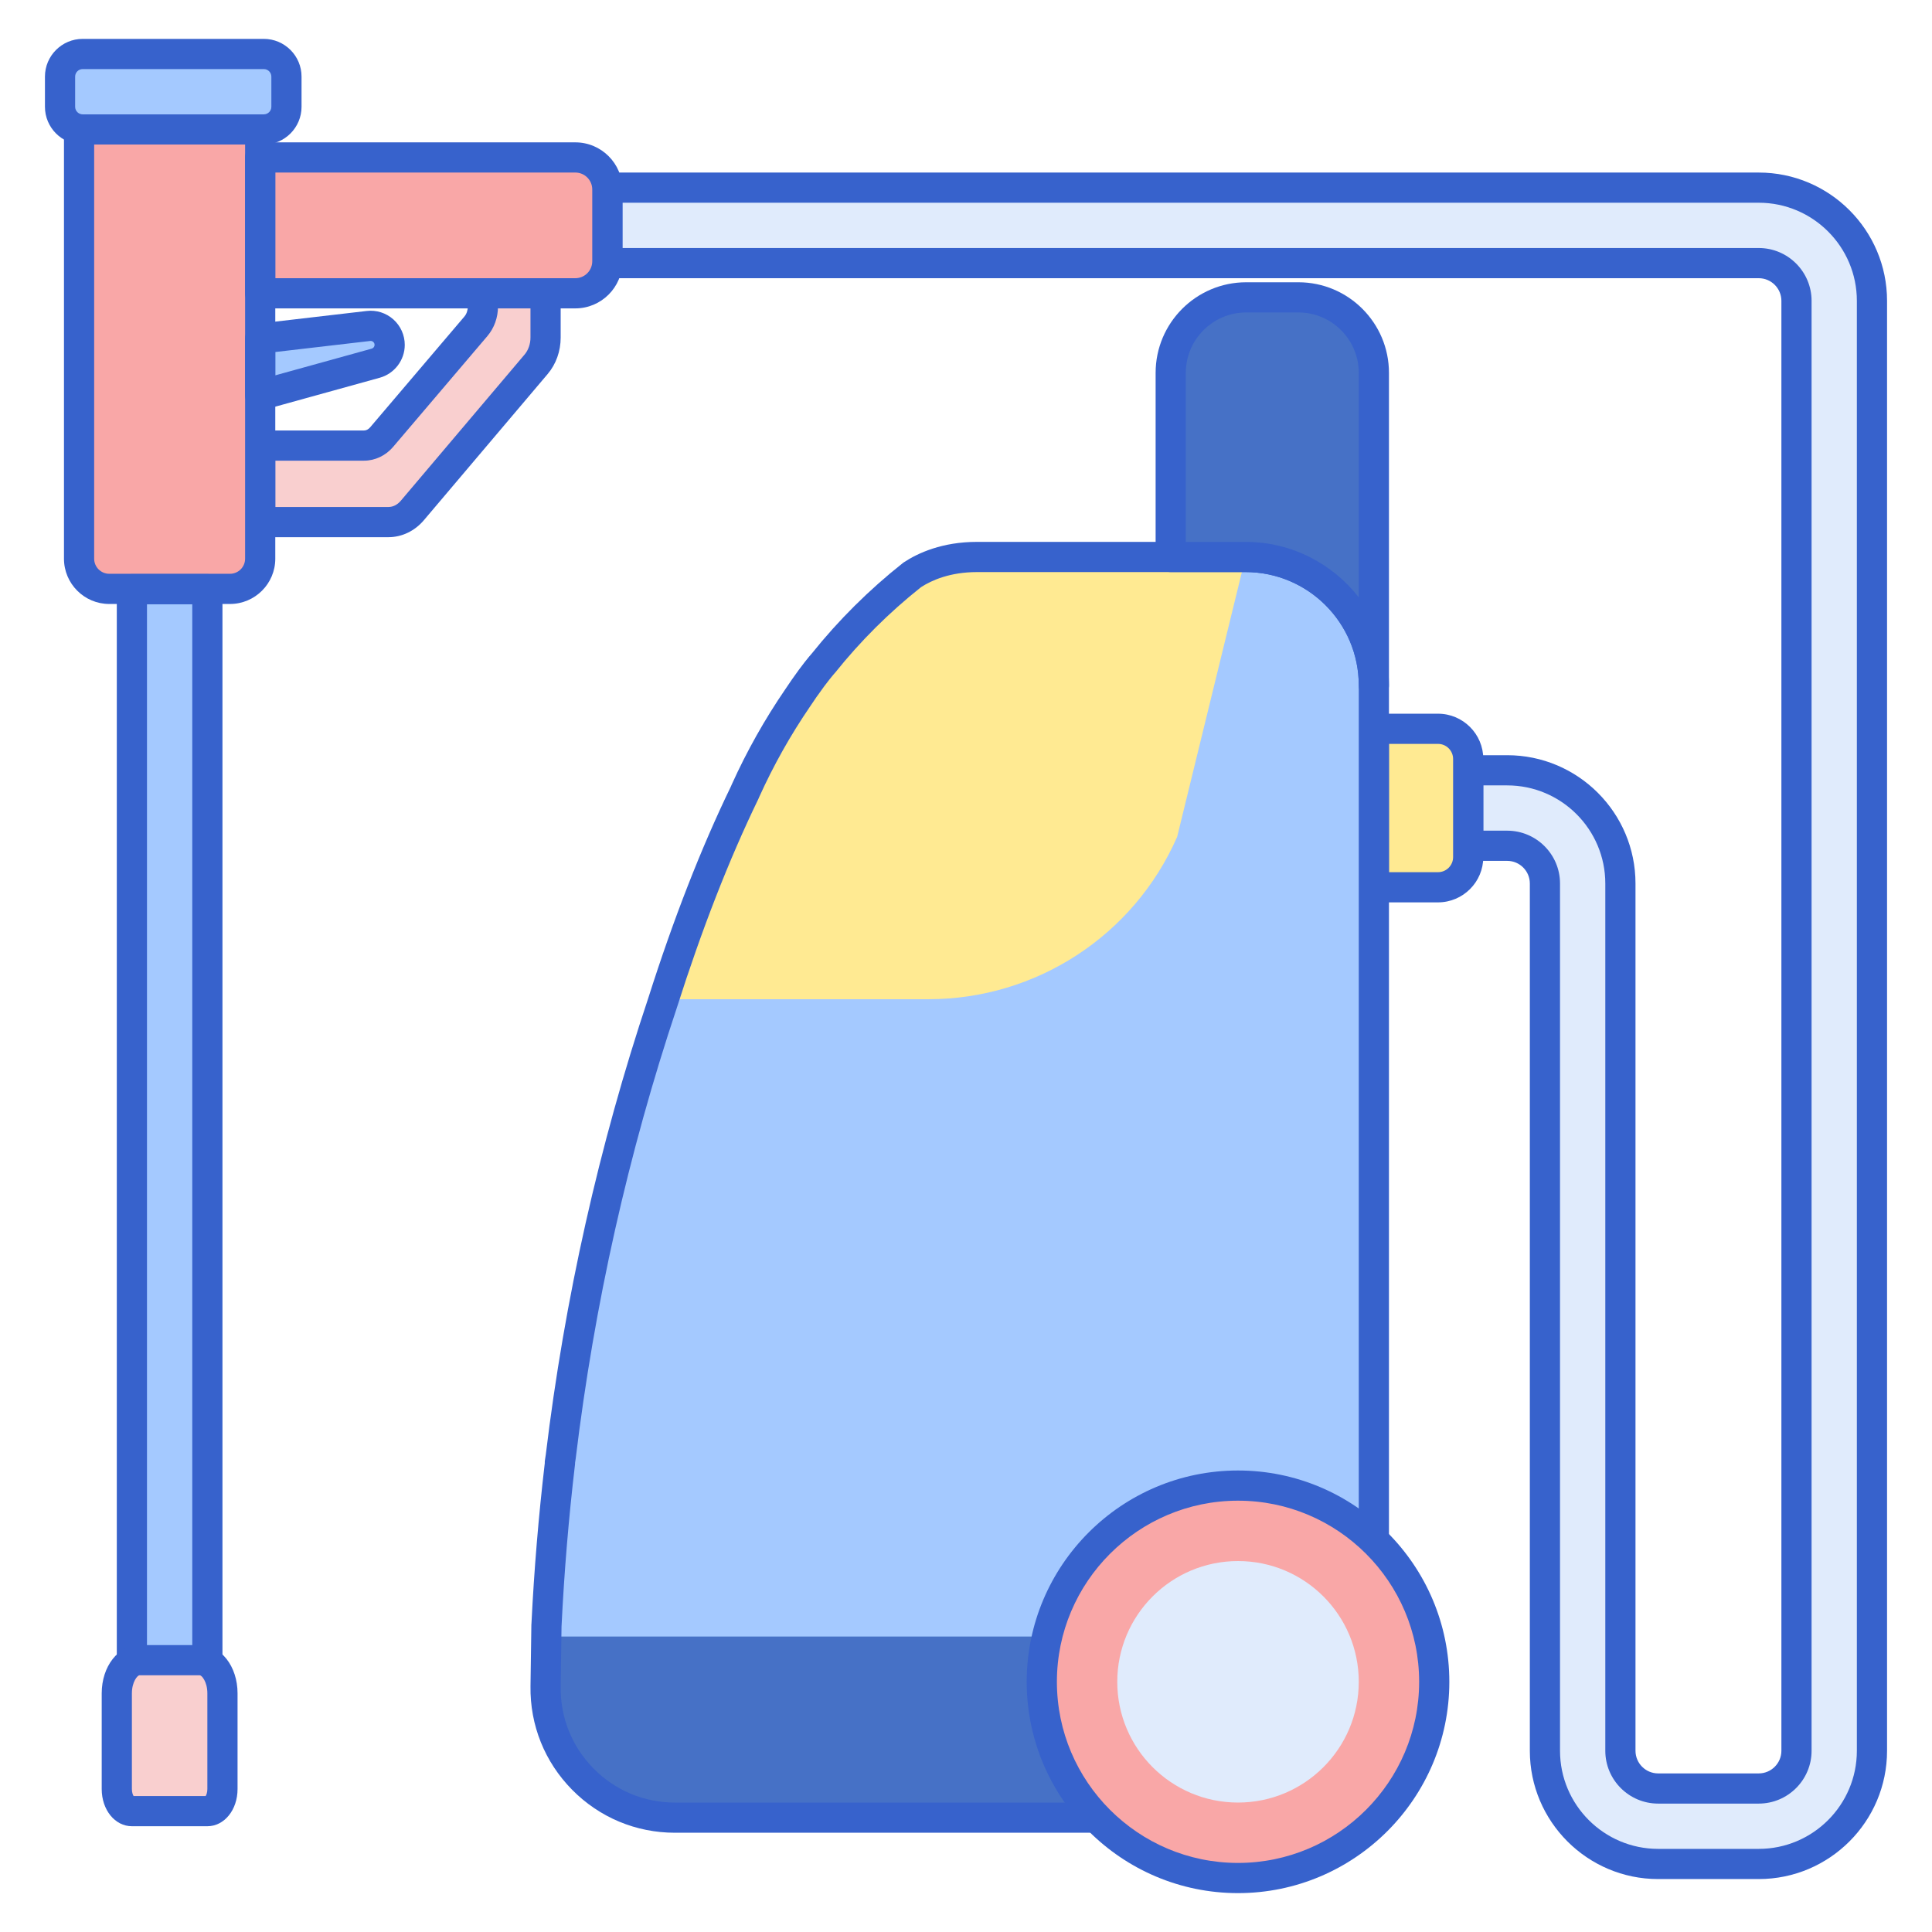 <?xml version="1.0" encoding="UTF-8"?>
<!-- Generator: Adobe Illustrator 22.1.0, SVG Export Plug-In . SVG Version: 6.00 Build 0)  -->
<svg xmlns="http://www.w3.org/2000/svg" xmlns:xlink="http://www.w3.org/1999/xlink" version="1.1" id="Layer_1" x="0px" y="0px" viewBox="0 0 256 256" style="enable-background:new 0 0 256 256;" xml:space="preserve">
<style type="text/css">
	.st0{fill:#F9CFCF;}
	.st1{fill:#3762CC;}
	.st2{fill:#6BDDDD;}
	.st3{fill:#E0EBFC;}
	.st4{fill:#EAA97D;}
	.st5{fill:#A4C9FF;}
	.st6{fill:#F9A7A7;}
	.st7{fill:#4671C6;}
	.st8{fill:#FFEA92;}
	.st9{fill:#B9BEFC;}
	.st10{fill:#3962CA;}
	.st11{fill:#DDA073;}
</style>
<g>
	<g>
		<g>
			<path class="st0" d="M48.242,59.04H34.477v10.138h16.997c1.19,0,2.329-0.553,3.159-1.533l16.408-19.38     c0.801-0.946,1.25-2.215,1.25-3.536v-7.867h-8.303v3.751c0,0.981-0.334,1.922-0.93,2.623L50.574,57.912     C49.96,58.634,49.12,59.04,48.242,59.04z"></path>
		</g>
	</g>
	<g>
		<g>
			<path class="st1" d="M51.475,71.179H34.478c-1.104,0-2-0.896-2-2V59.041c0-1.104,0.896-2,2-2h13.765     c0.289,0,0.576-0.151,0.809-0.425l12.484-14.675c0.288-0.338,0.453-0.822,0.453-1.327v-3.75c0-1.104,0.896-2,2-2h8.303     c1.104,0,2,0.896,2,2v7.867c0,1.802-0.612,3.517-1.724,4.829L56.159,68.938C54.953,70.362,53.245,71.179,51.475,71.179z      M36.478,67.179h14.997c0.602,0,1.181-0.293,1.632-0.826l16.408-19.379c0.493-0.583,0.776-1.4,0.776-2.244v-5.867h-4.303v1.75     c0,1.46-0.499,2.852-1.406,3.918L52.098,59.208c-0.991,1.165-2.396,1.833-3.855,1.833H36.478V67.179z"></path>
		</g>
	</g>
	<g>
		<g>
			<path class="st3" d="M233.044,24.863H80.452c0.005,0.082,0.024,0.159,0.024,0.243v9.515c0,0.083-0.02,0.161-0.024,0.243h152.592     c2.757,0,5,2.243,5,5v192.122c0,2.757-2.243,5-5,5h-13.333c-2.757,0-5-2.243-5-5V117.069c0-8.271-6.729-15-15-15h-5.167v10h5.167     c2.757,0,5,2.243,5,5v114.916c0,8.271,6.729,15,15,15h13.333c8.271,0,15-6.729,15-15V39.863     C248.044,31.592,241.316,24.863,233.044,24.863z"></path>
		</g>
	</g>
	<g>
		<g>
			<path class="st1" d="M233.044,248.985h-13.333c-9.374,0-17-7.626-17-17V117.069c0-1.654-1.346-3-3-3h-5.167c-1.104,0-2-0.896-2-2     v-10c0-1.104,0.896-2,2-2h5.167c9.374,0,17,7.626,17,17v114.917c0,1.654,1.346,3,3,3h13.333c1.654,0,3-1.346,3-3V39.863     c0-1.654-1.346-3-3-3H80.452c-0.551,0-1.078-0.228-1.456-0.628s-0.573-0.94-0.54-1.49c0.004-0.072,0.012-0.143,0.021-0.214     v-9.336c-0.01-0.076-0.017-0.144-0.021-0.213c-0.033-0.55,0.162-1.089,0.54-1.49s0.905-0.628,1.456-0.628h152.592     c9.374,0,17,7.626,17,17v192.122C250.044,241.359,242.418,248.985,233.044,248.985z M196.544,110.069h3.167c3.859,0,7,3.14,7,7     v114.917c0,7.168,5.832,13,13,13h13.333c7.168,0,13-5.832,13-13V39.863c0-7.168-5.832-13-13-13H82.477v6h150.567     c3.859,0,7,3.14,7,7v192.122c0,3.86-3.141,7-7,7h-13.333c-3.859,0-7-3.14-7-7V117.069c0-7.168-5.832-13-13-13h-3.167V110.069z"></path>
		</g>
	</g>
	<g>
		<g>
			<path class="st8" d="M190.544,117.569h-8.5v-21h8.5c2.209,0,4,1.791,4,4v13C194.544,115.778,192.753,117.569,190.544,117.569z"></path>
		</g>
	</g>
	<g>
		<g>
			<path class="st1" d="M190.544,119.569h-8.5c-1.104,0-2-0.896-2-2v-21c0-1.104,0.896-2,2-2h8.5c3.309,0,6,2.691,6,6v13     C196.544,116.877,193.853,119.569,190.544,119.569z M184.044,115.569h6.5c1.103,0,2-0.897,2-2v-13c0-1.103-0.897-2-2-2h-6.5     V115.569z"></path>
		</g>
	</g>
	<g>
		<g>
			<path class="st5" d="M72.407,215.446l0.002-0.121l0.005,0c0.352-7.205,0.95-14.383,1.793-21.519l-0.026-0.003     c0.038-0.25,0.077-0.492,0.115-0.741c2.477-20.546,6.999-40.73,13.501-60.183c3.774-11.869,7.546-20.972,10.846-27.784     c0.049-0.109,0.093-0.219,0.142-0.327c1.977-4.377,4.301-8.482,6.914-12.296c0.314-0.474,0.602-0.896,0.878-1.293h-0.001     c0,0,0.008-0.011,0.023-0.031c1.572-2.256,2.501-3.266,2.502-3.267c3.525-4.407,7.487-8.313,11.772-11.704     c1.601-1.053,4.429-2.373,8.589-2.373h20.25h15.333c9.389,0,17,7.611,17,17v122.266v9.779v0.86c0,9.466-7.674,17.14-17.14,17.14     H89.431c-9.562,0-17.275-7.824-17.138-17.385L72.407,215.446z"></path>
		</g>
	</g>
	<g>
		<g>
			<g>
				<path class="st8" d="M149.711,73.803h-20.25c-4.16,0-6.988,1.32-8.589,2.373c-4.285,3.392-8.247,7.297-11.772,11.704      c-0.001,0.001-0.931,1.012-2.502,3.267c-0.015,0.02-0.023,0.031-0.023,0.031h0.001c-0.276,0.396-0.564,0.819-0.878,1.293      c-2.612,3.814-4.936,7.919-6.914,12.296c-0.049,0.109-0.094,0.219-0.142,0.327c-3.255,6.719-6.97,15.674-10.692,27.307h35.073      c14.281,0,27.238-8.437,32.958-21.522l9.062-37.076H149.711z"></path>
			</g>
		</g>
		<g>
			<g>
				<path class="st8" d="M165.044,73.803l4.019,0.499C167.773,73.987,166.432,73.803,165.044,73.803z"></path>
			</g>
		</g>
	</g>
	<g>
		<g>
			<path class="st7" d="M72.407,225.59c0.937,8.565,8.183,15.258,17.024,15.258h75.473c9.466,0,17.14-7.674,17.14-17.14v-0.86v-6     H72.407V225.59z"></path>
		</g>
	</g>
	<g>
		<g>
			<path class="st6" d="M34.477,15.363V74.03c0,2.209-1.791,4-4,4h-16c-2.209,0-4-1.791-4-4V15.363H34.477z"></path>
		</g>
	</g>
	<g>
		<g>
			<path class="st6" d="M80.477,25.106v9.515c0,2.343-1.899,4.243-4.243,4.243H34.477v-18h41.757     C78.577,20.863,80.477,22.763,80.477,25.106z"></path>
		</g>
	</g>
	<g>
		<g>
			<path class="st5" d="M34.477,52.363v-7.5l14.343-1.672c1.498-0.175,2.813,0.996,2.813,2.504v0c0,1.133-0.756,2.127-1.848,2.43     L34.477,52.363z"></path>
		</g>
	</g>
	<g>
		<g>
			
				<rect x="-51.523" y="147.069" transform="matrix(6.123234e-17 -1 1 6.123234e-17 -129.592 174.545)" class="st5" width="148" height="10"></rect>
		</g>
	</g>
	<g>
		<g>
			<path class="st1" d="M164.904,242.848H89.431c-5.164,0-10.004-2.025-13.63-5.703c-3.625-3.678-5.581-8.547-5.508-13.711     l0.114-8.017c0-0.001,0-0.002,0-0.004l0.002-0.122c0.001-0.069,0.006-0.137,0.014-0.205c0.349-7.061,0.94-14.191,1.762-21.203     c-0.007-0.127,0-0.254,0.019-0.382l0.113-0.735c2.486-20.622,7.059-41.003,13.584-60.522     c3.331-10.479,7.016-19.916,10.942-28.022l0.119-0.276c1.986-4.399,4.37-8.639,7.086-12.605c0.305-0.46,0.603-0.896,0.886-1.304     l0.001,0.001c0.009-0.013,0.018-0.026,0.026-0.038c1.325-1.902,2.274-3.036,2.613-3.414c3.536-4.415,7.593-8.445,12.057-11.979     c0.046-0.036,0.093-0.07,0.142-0.103c1.874-1.232,5.075-2.702,9.688-2.702h35.583c10.477,0,19,8.523,19,19v132.905     C184.044,234.262,175.458,242.848,164.904,242.848z M74.406,215.496l-0.113,7.996c-0.059,4.085,1.488,7.937,4.356,10.846     s6.696,4.511,10.781,4.511h75.474c8.348,0,15.14-6.792,15.14-15.14V90.803c0-8.271-6.729-15-15-15h-35.583     c-3.563,0-5.992,1.075-7.419,1.998c-4.214,3.344-8.043,7.156-11.379,11.329c-0.046,0.057-0.095,0.111-0.146,0.163l0,0     c0.004,0-0.861,0.966-2.277,2.998c-0.021,0.03-0.042,0.059-0.064,0.087c-0.222,0.324-0.503,0.735-0.809,1.196     c-2.602,3.799-4.869,7.833-6.759,12.016l-0.142,0.325c-3.867,7.985-7.48,17.244-10.763,27.569     c-6.448,19.291-10.962,39.407-13.423,59.816l-0.074,0.491c0.001,0.083-0.003,0.166-0.013,0.248     c-0.835,7.068-1.435,14.262-1.781,21.382C74.41,215.447,74.409,215.471,74.406,215.496z"></path>
		</g>
	</g>
	<g>
		<g>
			<path class="st7" d="M172.044,39.402h-0.918h-5.082h-0.918c-5.523,0-10,4.477-10,10v14.333v10.068h9.918c9.389,0,17,7.611,17,17     V73.821V63.735V49.402C182.044,43.879,177.567,39.402,172.044,39.402z"></path>
		</g>
	</g>
	<g>
		<g>
			<path class="st1" d="M182.044,92.803c-1.104,0-2-0.896-2-2c0-8.271-6.729-15-15-15h-9.918c-1.104,0-2-0.896-2-2V49.402     c0-6.617,5.383-12,12-12h6.918c6.617,0,12,5.383,12,12v41.401C184.044,91.908,183.148,92.803,182.044,92.803z M157.126,71.803     h7.918c6.09,0,11.521,2.881,15,7.351V49.402c0-4.411-3.589-8-8-8h-6.918c-4.411,0-8,3.589-8,8V71.803z"></path>
		</g>
	</g>
	<g>
		<g>
			<circle class="st6" cx="164.044" cy="222.848" r="26"></circle>
		</g>
	</g>
	<g>
		<g>
			<circle class="st3" cx="164.044" cy="222.848" r="16"></circle>
		</g>
	</g>
	<g>
		<g>
			<path class="st1" d="M164.044,250.848c-15.439,0-28-12.561-28-28s12.561-28,28-28s28,12.561,28,28     S179.483,250.848,164.044,250.848z M164.044,198.848c-13.233,0-24,10.766-24,24s10.767,24,24,24s24-10.766,24-24     S177.277,198.848,164.044,198.848z"></path>
		</g>
	</g>
	<g>
		<g>
			<path class="st1" d="M30.477,80.03h-16c-3.309,0-6-2.691-6-6V15.363c0-1.104,0.896-2,2-2h24c1.104,0,2,0.896,2,2V74.03     C36.477,77.338,33.785,80.03,30.477,80.03z M12.477,17.363V74.03c0,1.103,0.897,2,2,2h16c1.103,0,2-0.897,2-2V17.363H12.477z"></path>
		</g>
	</g>
	<g>
		<g>
			<path class="st1" d="M76.234,40.863H34.477c-1.104,0-2-0.896-2-2v-18c0-1.104,0.896-2,2-2h41.758c3.442,0,6.242,2.8,6.242,6.242     v9.515C82.477,38.063,79.677,40.863,76.234,40.863z M36.477,36.863h39.758c1.236,0,2.242-1.006,2.242-2.243v-9.515     c0-1.236-1.006-2.242-2.242-2.242H36.477V36.863z"></path>
		</g>
	</g>
	<g>
		<g>
			<path class="st1" d="M34.477,54.363c-0.433,0-0.858-0.141-1.211-0.408c-0.497-0.378-0.789-0.967-0.789-1.592v-7.5     c0-1.015,0.76-1.869,1.769-1.986l14.344-1.672c1.283-0.152,2.567,0.258,3.529,1.114c0.963,0.857,1.515,2.088,1.515,3.377     c0,2.025-1.363,3.816-3.314,4.357L35.01,54.291C34.835,54.339,34.655,54.363,34.477,54.363z M36.477,46.644v3.091l12.774-3.537     c0.225-0.063,0.382-0.269,0.382-0.502c0-0.193-0.095-0.318-0.175-0.389c-0.079-0.071-0.214-0.154-0.406-0.128L36.477,46.644z"></path>
		</g>
	</g>
	<g>
		<g>
			<path class="st5" d="M37.956,10.152v4c0,1.657-1.343,3-3,3h-24c-1.657,0-3-1.343-3-3v-4c0-1.657,1.343-3,3-3h24     C36.613,7.152,37.956,8.495,37.956,10.152z"></path>
		</g>
	</g>
	<g>
		<g>
			<path class="st1" d="M34.956,19.152h-24c-2.757,0-5-2.243-5-5v-4c0-2.757,2.243-5,5-5h24c2.757,0,5,2.243,5,5v4     C39.956,16.909,37.713,19.152,34.956,19.152z M10.956,9.152c-0.552,0-1,0.449-1,1v4c0,0.551,0.448,1,1,1h24c0.552,0,1-0.449,1-1     v-4c0-0.551-0.448-1-1-1H10.956z"></path>
		</g>
	</g>
	<g>
		<g>
			<path class="st1" d="M27.477,228.069h-10c-1.104,0-2-0.896-2-2v-148c0-1.104,0.896-2,2-2h10c1.104,0,2,0.896,2,2v148     C29.477,227.173,28.581,228.069,27.477,228.069z M19.477,224.069h6v-144h-6V224.069z"></path>
		</g>
	</g>
	<g>
		<g>
			<path class="st0" d="M27.477,239.985h-10c-1.105,0-2-1.31-2-2.927v-12.683c0-2.425,1.343-4.39,3-4.39h8c1.657,0,3,1.966,3,4.39     v12.683C29.477,238.675,28.581,239.985,27.477,239.985z"></path>
		</g>
	</g>
	<g>
		<g>
			<path class="st1" d="M27.477,241.985h-10c-2.243,0-4-2.164-4-4.927v-12.683c0-3.583,2.196-6.39,5-6.39h8c2.804,0,5,2.807,5,6.39     v12.683C31.477,239.821,29.72,241.985,27.477,241.985z M17.702,237.985h9.549c0.098-0.152,0.226-0.474,0.226-0.927v-12.683     c0-1.542-0.751-2.39-1-2.39h-8c-0.249,0-1,0.848-1,2.39v12.683C17.477,237.511,17.604,237.833,17.702,237.985z"></path>
		</g>
	</g>
</g>
</svg>
